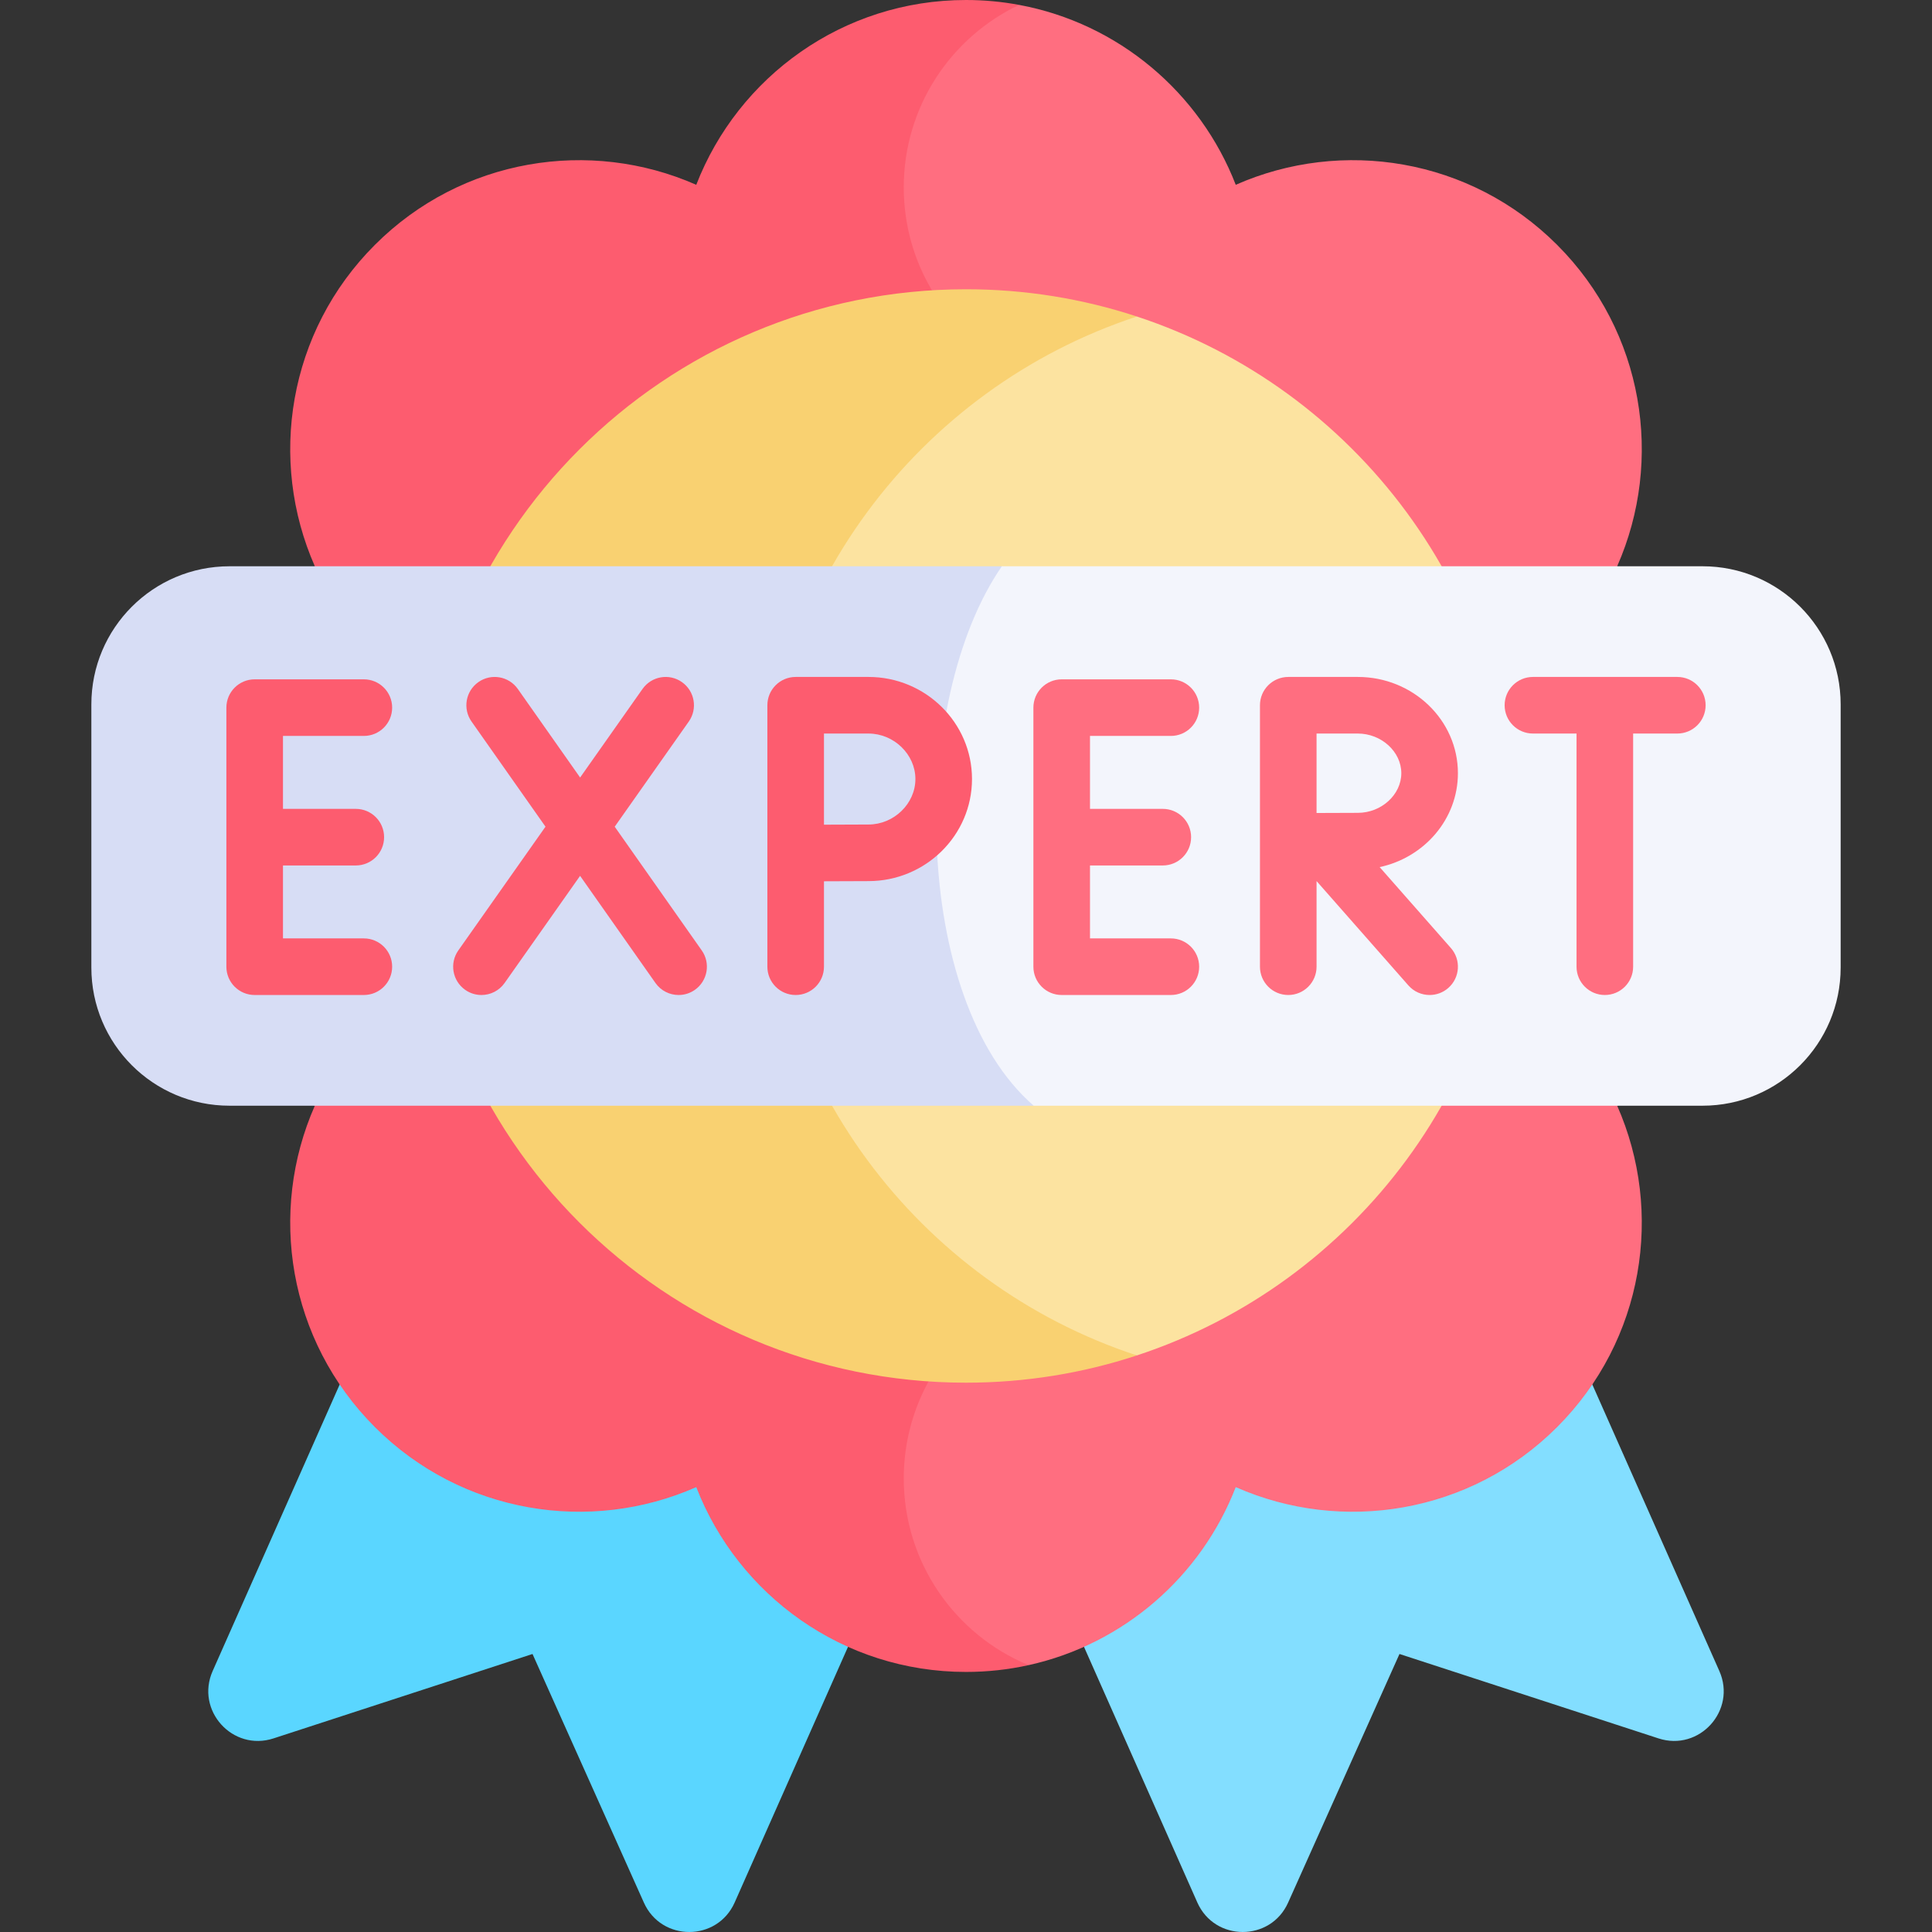 <svg id="Capa_1" enable-background="new 0 0 512 512" viewBox="0 0 512 512" xmlns="http://www.w3.org/2000/svg"><rect x="0" y="0" width="512" height="512" fill="#333333" stroke="none"/><g><g><g><path d="m170.636 504.213-29.513-65.889-68.644 22.371c-10.839 3.533-20.743-7.439-16.122-17.861l81-182.699 138.341 61.334-81 182.699c-4.621 10.421-19.402 10.449-24.062.045z" fill="#5ad6ff"/><path d="m341.364 504.213 29.513-65.889 68.644 22.371c10.839 3.533 20.743-7.439 16.122-17.861l-81-182.699-138.341 61.334 81 182.699c4.621 10.421 19.402 10.449 24.062.045z" fill="#83deff"/></g><path d="m428.566 293.025c12.414 28.103 7.118 62.141-15.916 85.175-23.025 23.025-57.062 28.32-85.165 15.906-9.158 23.643-29.69 41.609-54.898 47.172-36.284-6.089-45.531-27.156-45.531-49.469 0-29.556 17.249-57.7 65.98-53.528v-235.108c-42.944 0-62.809-23.962-62.809-53.518 0-21.345 10.283-43.628 39.846-48.357 26.342 4.883 47.945 23.251 57.412 47.677 28.103-12.414 62.14-7.119 85.165 15.916 23.035 23.025 28.33 57.062 15.916 85.175 28.649 11.095 48.975 38.91 48.975 71.474-.001 32.575-20.326 60.379-48.975 71.485z" fill="#ff6e80"/><path d="m293.035 338.281v-235.108c-29.566 0-53.528-23.962-53.528-53.518 0-21.345 12.496-39.775 30.565-48.357-4.563-.855-9.261-1.298-14.072-1.298-32.574 0-60.379 20.325-71.484 48.975-28.103-12.414-62.14-7.119-85.165 15.916-23.035 23.025-28.33 57.062-15.916 85.175-28.649 11.095-48.975 38.91-48.975 71.474 0 32.574 20.325 60.379 48.975 71.484-12.414 28.103-7.118 62.141 15.916 85.175 23.025 23.025 57.062 28.32 85.165 15.906 11.105 28.66 38.91 48.975 71.484 48.975 5.697 0 11.25-.618 16.586-1.803-19.419-8.025-33.079-27.156-33.079-49.469 0-29.555 23.962-53.527 53.528-53.527z" fill="#fd5c6f"/><path d="m400.885 221.54c0 64.211-41.764 118.656-99.608 137.663-80.777-8.191-119.07-73.452-119.07-137.663 0-64.201 32.084-131.337 119.07-137.663 57.844 19.007 99.608 73.463 99.608 137.663z" fill="#fce3a0"/><path d="m301.276 359.204c-14.247 4.687-29.463 7.222-45.276 7.222-80.024 0-144.885-64.86-144.885-144.885 0-80.014 64.86-144.885 144.885-144.885 15.813 0 31.029 2.534 45.276 7.222-57.845 19.007-99.608 73.462-99.608 137.663 0 64.211 41.764 118.656 99.608 137.663z" fill="#f9d171"/><path d="m487.791 186.669v69.743c0 20.222-16.39 36.613-36.613 36.613h-177.232c-61.245-26.321-52.527-120.717-8.442-142.958h185.675c20.222-.001 36.612 16.39 36.612 36.602z" fill="#f3f5fc"/><path d="m273.946 293.025h-213.124c-20.223 0-36.613-16.39-36.613-36.613v-69.743c0-20.212 16.39-36.602 36.613-36.602h204.682c-24.653 35.675-24.122 114.741 8.442 142.958z" fill="#d7ddf5"/></g><g><path d="m96.423 248.687h-21.43v-19.328h19.297c4.143 0 7.5-3.357 7.5-7.5s-3.357-7.5-7.5-7.5h-19.297v-19.329h21.43c4.143 0 7.5-3.357 7.5-7.5s-3.357-7.5-7.5-7.5h-28.93c-4.143 0-7.5 3.357-7.5 7.5v68.656c0 4.143 3.357 7.5 7.5 7.5h28.93c4.143 0 7.5-3.357 7.5-7.5s-3.358-7.499-7.5-7.499z" fill="#fd5c6f"/><path d="m310.29 248.687h-21.43v-19.328h19.296c4.143 0 7.5-3.357 7.5-7.5s-3.357-7.5-7.5-7.5h-19.296v-19.329h21.43c4.143 0 7.5-3.357 7.5-7.5s-3.357-7.5-7.5-7.5h-28.93c-4.143 0-7.5 3.357-7.5 7.5v68.656c0 4.143 3.357 7.5 7.5 7.5h28.93c4.143 0 7.5-3.357 7.5-7.5s-3.357-7.499-7.5-7.499z" fill="#ff6e80"/><path d="m185.969 251.871-23.065-32.787 19.632-27.867c2.386-3.386 1.575-8.065-1.812-10.45-3.389-2.388-8.066-1.573-10.45 1.812l-16.537 23.474-16.511-23.47c-2.382-3.386-7.059-4.204-10.449-1.818-3.388 2.383-4.202 7.062-1.818 10.449l19.602 27.865-23.099 32.789c-2.386 3.386-1.575 8.065 1.812 10.45 1.313.926 2.82 1.37 4.312 1.37 2.357 0 4.678-1.108 6.138-3.182l20.005-28.397 19.974 28.393c1.46 2.075 3.781 3.186 6.141 3.186 1.49 0 2.996-.443 4.309-1.367 3.385-2.383 4.2-7.062 1.816-10.45z" fill="#fd5c6f"/><path d="m444.507 179.397h-38.266c-4.143 0-7.5 3.357-7.5 7.5s3.357 7.5 7.5 7.5h11.556v61.789c0 4.143 3.357 7.5 7.5 7.5s7.5-3.357 7.5-7.5v-61.789h11.71c4.143 0 7.5-3.357 7.5-7.5s-3.358-7.5-7.5-7.5z" fill="#ff6e80"/><path d="m365.624 229.793c11.851-2.547 20.739-12.735 20.739-24.888 0-14.065-11.9-25.508-26.527-25.508h-18.412c-4.165 0-7.522 3.357-7.522 7.5v69.289c0 4.143 3.357 7.5 7.5 7.5s7.5-3.357 7.5-7.5v-22.691l24.332 27.646c1.482 1.685 3.553 2.545 5.633 2.545 1.76 0 3.527-.616 4.952-1.87 3.109-2.736 3.411-7.476.675-10.585zm5.739-24.888c0 5.695-5.279 10.507-11.527 10.507-2.529 0-7.027.02-10.935.039v-21.054h10.935c6.248 0 11.527 4.812 11.527 10.508z" fill="#ff6e80"/><path d="m230.154 179.397h-19.293c-4.143 0-7.5 3.357-7.5 7.5v69.289c0 4.143 3.357 7.5 7.5 7.5s7.5-3.357 7.5-7.5v-22.637c4.162-.022 9.071-.044 11.793-.044 15.129 0 27.437-12.137 27.437-27.054s-12.308-27.054-27.437-27.054zm0 39.108c-2.723 0-7.623.022-11.793.044v-24.151h11.793c6.741 0 12.437 5.52 12.437 12.054s-5.695 12.053-12.437 12.053z" fill="#fd5c6f"/></g></g><g/><g/><g/><g/><g/><g/><g/><g/><g/><g/><g/><g/><g/><g/><g/></svg>